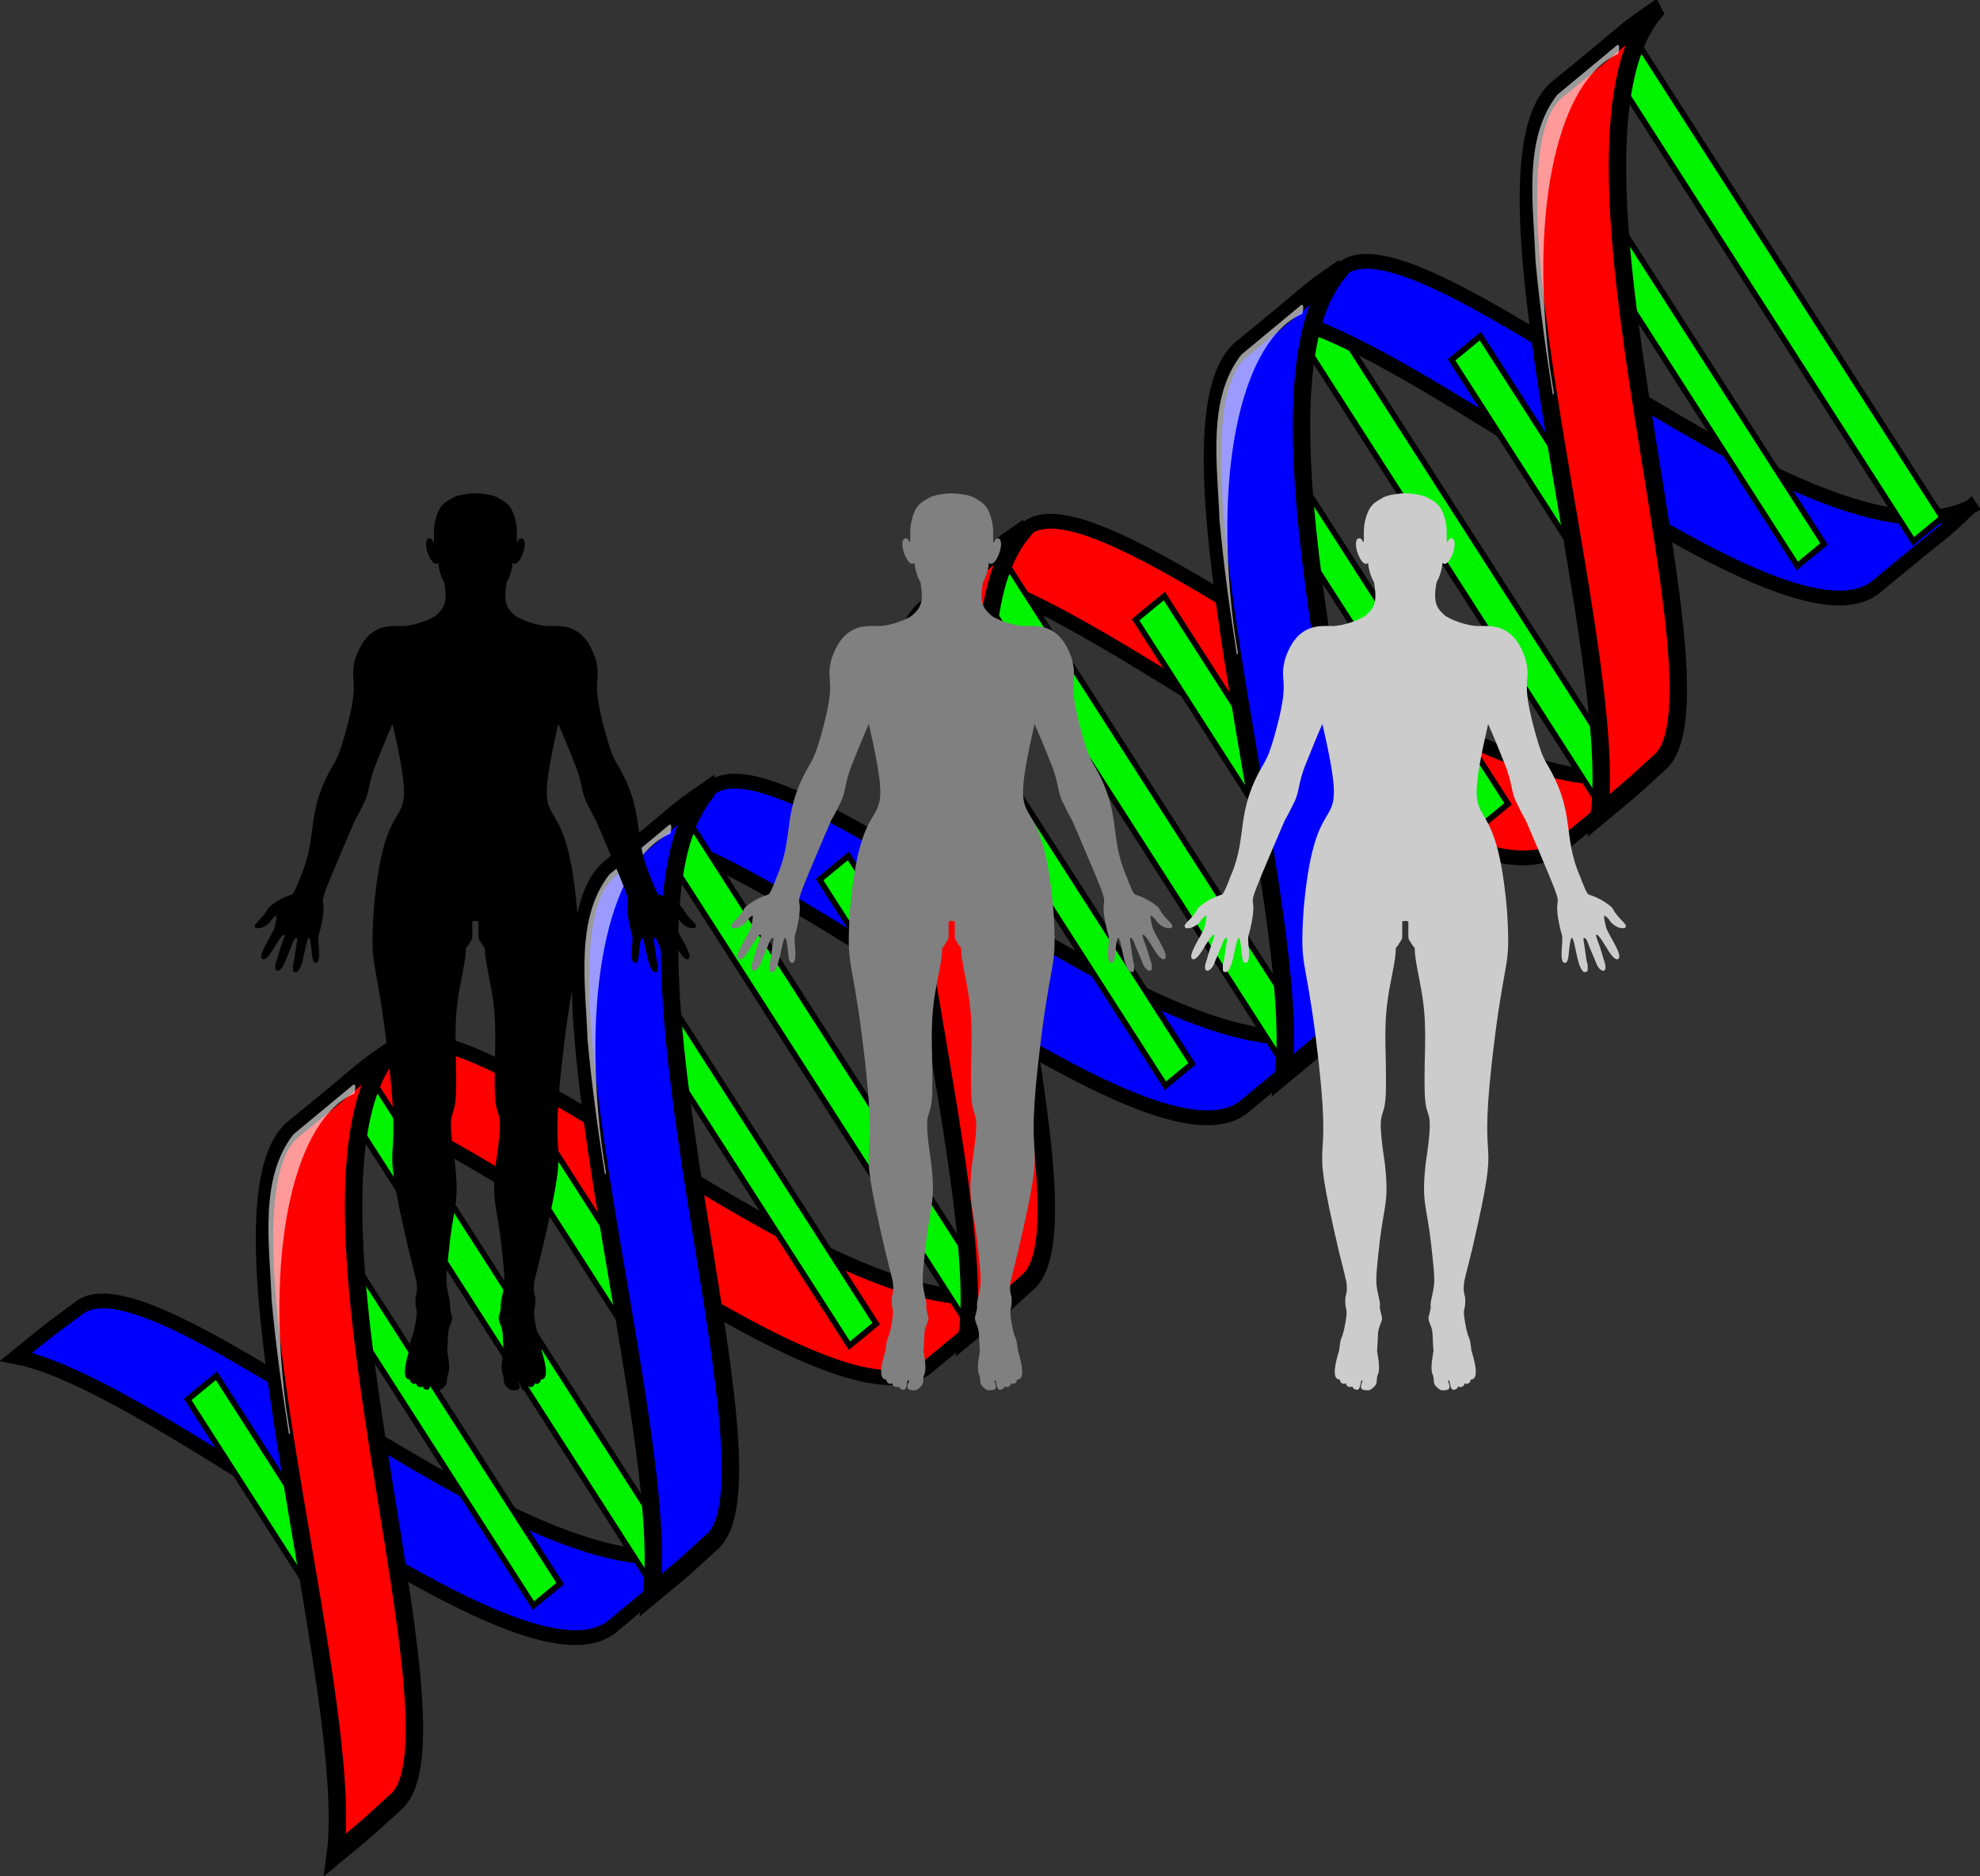 <?xml version="1.0" encoding="UTF-8" standalone="no"?>
<svg
   xmlns:dc="http://purl.org/dc/elements/1.1/"
   xmlns:cc="http://creativecommons.org/ns#"
   xmlns:rdf="http://www.w3.org/1999/02/22-rdf-syntax-ns#"
   xmlns:svg="http://www.w3.org/2000/svg"
   xmlns="http://www.w3.org/2000/svg"
   id="svg8"
   version="1.1"
   viewBox="0 0 306.966 290.887"
   height="290.887mm"
   width="306.966mm">
  <rect x="0" y="0" width="306.966" height="290.887" fill="#333333" stroke="none"/>
  <defs
     id="defs2" />
  <g
     transform="translate(164.672,33.114)"
     id="layer1">
    <g
       id="layer1-2"
       transform="matrix(0.547,-0.45,0.397,0.619,-134.28,69.125)">
      <g
         id="g2411">
        <path
           id="path6644"
           d="m -10.795,214.34 c -9.503,0.76 -5.265,0.22 -27.113,0.37 -25.776,-0.31 -55.221,-100.88 -78.472,-124.61 13.37,0.053 7.61,0.053 17.22,0.452 22.471,-0.204 50.376,115.95 88.365,123.79 z"
           style="fill:#0000ff;stroke:#000000;stroke-width:3" />
        <rect
           id="rect6692"
           style="fill:#00f400;stroke:#000000;stroke-width:1.25"
           transform="scale(-1,1)"
           height="100.87"
           width="7.574"
           y="99.79"
           x="42.431" />
        <path
           id="path6761"
           d="m 78.758,214.34 c -9.503,0.76 -5.265,0.22 -27.113,0.37 C 25.869,214.4 -3.576,113.83 -26.831,90.1 c 13.372,0.053 7.611,0.053 17.225,0.452 22.471,-0.204 50.375,115.95 88.364,123.79 z"
           style="fill:#ff0000;stroke:#000000;stroke-width:3" />
        <rect
           id="rect6690"
           style="fill:#00f400;stroke:#000000;stroke-width:1.25"
           transform="scale(-1,1)"
           height="117.11"
           width="8.157"
           y="95.169"
           x="17.378" />
        <rect
           id="rect6694"
           style="fill:#00f400;stroke:#000000;stroke-width:1.25"
           transform="scale(-1,1)"
           height="72.827"
           width="8.157"
           y="120.22"
           x="81.466" />
        <path
           id="path6646"
           d="m -10.795,90.523 c -9.503,-0.76 -5.265,-0.223 -27.113,-0.369 -25.776,0.312 -55.221,100.88 -78.472,124.61 13.37,-0.05 7.61,-0.05 17.22,-0.45 22.471,0.2 50.376,-115.95 88.365,-123.79 z"
           style="fill:#ff0000;stroke:#000000;stroke-width:4" />
        <path
           id="path6733"
           style="fill:#ffffff;fill-opacity:0.603"
           d="m -21.355,90.955 c -5.698,0.02 -11.396,0.043 -17.093,0.063 -11.743,2.593 -17.592,14.982 -23.75,24.192 -4.598,7.94 -8.772,16.12 -12.782,24.37 h 0.344 c 0.907,-1.89 1.786,-3.78 2.781,-5.66 15.287,-28.78 35.738,-45.152 49.563,-41.371 0.867,-0.711 1.392,-1.301 0.937,-1.594 z" />
        <rect
           id="rect6763"
           style="fill:#00f400;stroke:#000000;stroke-width:1.25"
           transform="scale(-1,1)"
           height="100.87"
           width="7.574"
           y="99.79"
           x="-47.123" />
        <path
           id="path6775"
           d="m 168.31,214.34 c -9.5,0.76 -5.26,0.22 -27.11,0.37 C 115.42,214.4 85.977,113.83 62.722,90.1 c 13.372,0.053 7.612,0.053 17.225,0.452 22.473,-0.204 50.373,115.95 88.363,123.79 z"
           style="fill:#0000ff;stroke:#000000;stroke-width:3" />
        <rect
           id="rect6765"
           style="fill:#00f400;stroke:#000000;stroke-width:1.25"
           transform="scale(-1,1)"
           height="117.11"
           width="8.157"
           y="95.169"
           x="-72.175" />
        <rect
           id="rect6767"
           style="fill:#00f400;stroke:#000000;stroke-width:1.25"
           transform="scale(-1,1)"
           height="72.827"
           width="8.157"
           y="120.22"
           x="-8.087" />
        <path
           id="path6769"
           d="m 78.758,90.523 c -9.503,-0.76 -5.265,-0.223 -27.113,-0.369 -25.776,0.312 -55.221,100.88 -78.476,124.61 13.372,-0.05 7.611,-0.05 17.225,-0.45 22.471,0.2 50.375,-115.95 88.364,-123.79 z"
           style="fill:#0000ff;stroke:#000000;stroke-width:4" />
        <path
           id="path6771"
           style="fill:#ffffff;fill-opacity:0.603"
           d="m 68.199,90.955 c -5.698,0.02 -11.396,0.043 -17.094,0.063 -11.742,2.593 -17.592,14.982 -23.75,24.192 -4.597,7.94 -8.772,16.12 -12.781,24.37 h 0.343 c 0.908,-1.89 1.786,-3.78 2.782,-5.66 15.286,-28.78 35.738,-45.152 49.562,-41.371 0.868,-0.711 1.392,-1.301 0.938,-1.594 z" />
        <rect
           id="rect6777"
           style="fill:#00f400;stroke:#000000;stroke-width:1.25"
           transform="scale(-1,1)"
           height="100.87"
           width="7.574"
           y="99.79"
           x="-136.68" />
        <path
           id="path6789"
           d="m 257.86,214.34 c -9.5,0.76 -5.26,0.22 -27.11,0.37 -25.77,-0.31 -55.22,-100.88 -78.47,-124.61 13.37,0.053 7.61,0.053 17.22,0.452 22.47,-0.204 50.38,115.95 88.36,123.79 z"
           style="fill:#ff0000;stroke:#000000;stroke-width:3" />
        <rect
           id="rect6779"
           style="fill:#00f400;stroke:#000000;stroke-width:1.25"
           transform="scale(-1,1)"
           height="117.11"
           width="8.157"
           y="95.169"
           x="-161.73" />
        <rect
           id="rect6781"
           style="fill:#00f400;stroke:#000000;stroke-width:1.25"
           transform="scale(-1,1)"
           height="72.827"
           width="8.157"
           y="120.22"
           x="-97.64" />
        <path
           id="path6783"
           d="m 168.31,90.523 c -9.5,-0.76 -5.26,-0.223 -27.11,-0.369 -25.78,0.312 -55.223,100.88 -78.478,124.61 13.372,-0.05 7.612,-0.05 17.225,-0.45 22.473,0.2 50.373,-115.95 88.363,-123.79 z"
           style="fill:#ff0000;stroke:#000000;stroke-width:4" />
        <path
           id="path6785"
           style="fill:#ffffff;fill-opacity:0.603"
           d="m 157.75,90.955 c -5.7,0.02 -11.39,0.043 -17.09,0.063 -11.74,2.593 -17.59,14.982 -23.75,24.192 -4.6,7.94 -8.77,16.12 -12.78,24.37 h 0.34 c 0.91,-1.89 1.79,-3.78 2.78,-5.66 15.29,-28.78 35.74,-45.152 49.56,-41.371 0.87,-0.711 1.4,-1.301 0.94,-1.594 z" />
        <rect
           id="rect6791"
           style="fill:#00f400;stroke:#000000;stroke-width:1.25"
           transform="scale(-1,1)"
           height="100.87"
           width="7.574"
           y="99.79"
           x="-226.23" />
        <rect
           id="rect6793"
           style="fill:#00f400;stroke:#000000;stroke-width:1.25"
           transform="scale(-1,1)"
           height="117.11"
           width="8.157"
           y="95.169"
           x="-251.28" />
        <rect
           id="rect6795"
           style="fill:#00f400;stroke:#000000;stroke-width:1.25"
           transform="scale(-1,1)"
           height="72.827"
           width="8.157"
           y="120.22"
           x="-187.19" />
        <path
           id="path6803"
           d="m 347.42,214.34 c -9.5,0.76 -5.27,0.22 -27.11,0.37 -25.78,-0.31 -55.23,-100.88 -78.48,-124.61 13.37,0.053 7.61,0.053 17.22,0.452 22.47,-0.204 50.38,115.95 88.37,123.79 z"
           style="fill:#0000ff;stroke:#000000;stroke-width:3" />
        <path
           id="path6797"
           d="m 257.86,90.523 c -9.5,-0.76 -5.26,-0.223 -27.11,-0.369 -25.77,0.312 -55.22,100.88 -78.47,124.61 13.37,-0.05 7.61,-0.05 17.22,-0.45 22.47,0.2 50.38,-115.95 88.36,-123.79 z"
           style="fill:#0000ff;stroke:#000000;stroke-width:4" />
        <path
           id="path6799"
           style="fill:#ffffff;fill-opacity:0.603"
           d="m 247.31,90.955 c -5.7,0.02 -11.4,0.043 -17.1,0.063 -11.74,2.593 -17.59,14.982 -23.75,24.192 -4.6,7.94 -8.77,16.12 -12.78,24.37 h 0.34 c 0.91,-1.89 1.79,-3.78 2.79,-5.66 15.28,-28.78 35.73,-45.152 49.56,-41.371 0.87,-0.711 1.39,-1.301 0.94,-1.594 z" />
        <rect
           id="rect6805"
           style="fill:#00f400;stroke:#000000;stroke-width:1.25"
           transform="scale(-1,1)"
           height="100.87"
           width="7.574"
           y="99.79"
           x="-315.78" />
        <rect
           id="rect6807"
           style="fill:#00f400;stroke:#000000;stroke-width:1.25"
           transform="scale(-1,1)"
           height="117.11"
           width="8.157"
           y="95.169"
           x="-340.84" />
        <rect
           id="rect6809"
           style="fill:#00f400;stroke:#000000;stroke-width:1.25"
           transform="scale(-1,1)"
           height="72.827"
           width="8.157"
           y="120.22"
           x="-276.75" />
        <path
           id="path6811"
           d="m 347.42,90.523 c -9.5,-0.76 -5.27,-0.223 -27.11,-0.369 -25.78,0.312 -55.23,100.88 -78.48,124.61 13.37,-0.05 7.61,-0.05 17.22,-0.45 22.47,0.2 50.38,-115.95 88.37,-123.79 z"
           style="fill:#ff0000;stroke:#000000;stroke-width:4" />
        <path
           id="path6813"
           style="fill:#ffffff;fill-opacity:0.603"
           d="m 336.86,90.955 c -5.7,0.02 -11.4,0.043 -17.1,0.063 -11.74,2.593 -17.59,14.982 -23.75,24.192 -4.59,7.94 -8.77,16.12 -12.78,24.37 h 0.35 c 0.9,-1.89 1.78,-3.78 2.78,-5.66 15.29,-28.78 35.74,-45.152 49.56,-41.371 0.87,-0.711 1.39,-1.301 0.94,-1.594 z" />
      </g>
    </g>
    <path
       style="stroke-width:0.094"
       d="m -58.823,107.719 c -0.064,-0.125 -1.371,-1.341 -3.384,-2.024 -0.462,-0.169 -0.459,0.235 -1.712,-3.036 -2.724,-6.314 -0.572,-9.799 -5.167,-17.452 -0.696,-1.245 -1.001,-2.166 -1.633,-4.356 -2.566,-9.081 -0.61,-7.908 -1.604,-11.755 -1.815,-5.48 -5.129,-5.171 -7.254,-5.142 -1.712,0.033 -4.57,-1.017 -5.349,-1.716 -1.067,-0.998 -1.81,-1.786 -1.18,-5.115 0,0 0.711,-1.055 0.917,-2.966 0.938,0.981 2.483,-2.941 1.623,-3.711 -0.176,-0.162 -0.522,-0.107 -0.636,0.088 -0.131,0.129 -0.133,0.321 -0.292,0.431 -0.202,-0.813 0.332,-2.477 -0.802,-4.951 -0.56,-1.068 -1.135,-1.347 -2.177,-1.95 -0.849,-0.526 -2.915,-0.66 -3.016,-0.671 h -0.956 c -0.101,0.011 -2.167,0.145 -3.016,0.671 -1.042,0.604 -1.617,0.882 -2.177,1.95 -1.134,2.474 -0.6,4.138 -0.802,4.951 -0.159,-0.11 -0.161,-0.302 -0.292,-0.431 -0.113,-0.196 -0.459,-0.25 -0.636,-0.088 -0.86,0.769 0.685,4.692 1.623,3.711 0.206,1.911 0.917,2.966 0.917,2.966 0.63,3.329 -0.114,4.117 -1.18,5.115 -0.779,0.699 -3.637,1.749 -5.349,1.716 -2.125,-0.03 -5.439,-0.338 -7.254,5.142 -0.994,3.848 0.963,2.675 -1.604,11.755 -0.632,2.19 -0.937,3.111 -1.633,4.356 -4.595,7.653 -2.443,11.138 -5.167,17.452 -1.253,3.271 -1.251,2.867 -1.712,3.036 -2.013,0.684 -3.32,1.9 -3.384,2.024 -0.902,1.778 -2.357,2.383 -2.013,2.942 0.09,0.148 0.335,0.225 0.5,0.12 0.524,0.079 1.287,-0.418 1.63,-0.747 0.415,-0.409 0.341,-0.648 1.145,-1.205 0.184,0.178 -0.218,1.767 -0.315,2.034 -0.493,1.28 -2.685,4.313 -1.778,4.73 0.096,0.035 0.225,0.083 0.311,0.008 0.157,-0.133 0.357,-0.226 0.489,-0.38 0.811,-0.888 1.775,-2.986 2.431,-3.41 0.331,0.019 0.161,0.204 -0.452,1.958 -0.371,1.137 -0.52,1.733 -0.52,1.733 -1.023,2.648 0.629,2.235 1.162,0.592 0.045,-0.134 0.982,-2.339 1.024,-2.448 0.125,-0.286 0.465,-1.548 0.889,-1.293 0.065,0.215 -0.034,0.265 -0.357,2.74 -0.263,1.896 -0.327,0.764 -0.274,2.297 0.008,0.188 0.449,0.283 0.635,0.184 1.065,-0.845 1.283,-5.007 1.826,-5.304 0.371,0.373 0.432,2.934 0.605,3.409 0.268,0.844 0.752,0.417 0.806,0.282 0.387,-0.81 -0.019,-2.654 0.064,-3.945 0,0 0.442,-1.263 0.727,-3.362 0.422,-3.956 -1.805,1.153 4.91,-14.531 0,0 0.535,-0.888 1.394,-2.676 0.991,-1.852 0.605,-3.099 1.997,-6.384 0.036,-0.087 1.641,-4.151 2.462,-5.923 4.615,20.221 -0.985,6.698 -2.921,28.815 -0.577,9.13 0.188,6.667 1.838,19.43 3.205,25.145 -1.525,11.313 3.603,33.403 1.111,4.476 0.994,3.899 1.198,4.892 0.23,1.857 -0.181,1.871 -0.17,2.722 -0.071,2.089 0.603,0.745 -0.173,4.566 -0.505,2.102 -0.496,0.801 -0.776,3.252 -0.35,1.215 -1.406,4.583 0.086,4.559 0.13,0.664 0.56,0.796 0.986,0.583 -0.069,0.213 0.14,0.373 0.28,0.522 0.486,0.115 0.481,0.089 0.69,-0.048 0.151,0.503 0.523,0.499 0.682,0.535 0.482,0.128 0.597,-0.977 0.685,-1.405 0.086,-0.004 0.172,-0.008 0.258,-0.011 -0.108,0.274 -0.724,1.376 0.266,1.463 0.773,0.108 0.863,0.015 1.286,-0.33 0.707,-0.609 0.547,-0.777 0.669,-1.798 0.019,-0.207 0.574,-0.572 0.088,-3.272 -0.187,-1.386 -0.084,0.234 0.031,-3.104 0.037,-1.442 0.574,-1.701 0.648,-2.725 -0.656,-2.381 -0.148,-1.265 -0.409,-2.652 -0.621,-2.982 -0.718,-2.369 0.058,-9.327 0.706,-5.722 1.43,-5.969 0.78,-11.896 -1.445,-9.574 -0.023,-5.992 0.147,-10.97 0.152,-5.855 -0.424,-9.457 0.314,-14.62 0.436,-3.019 1.248,-5.983 1.234,-7.842 0.298,-0.316 0.504,-0.685 0.724,-1.042 0.321,-0.539 0.268,-0.045 0.265,-3.101 0.144,-0.019 0.292,-0.024 0.431,-0.059 0.016,-0.029 0.031,-0.058 0.044,-0.086 7.64e-4,6.6e-4 0.002,10e-4 0.002,0.002 7.64e-4,-6.6e-4 0.002,-0.001 0.002,-0.002 0.013,0.028 0.028,0.057 0.044,0.086 0.14,0.034 0.288,0.04 0.431,0.059 -0.003,3.056 -0.055,2.562 0.265,3.101 0.221,0.357 0.426,0.726 0.724,1.042 -0.014,1.859 0.798,4.823 1.234,7.842 0.738,5.162 0.162,8.765 0.314,14.62 0.169,4.978 1.591,1.396 0.147,10.97 -0.649,5.926 0.074,6.173 0.78,11.896 0.776,6.959 0.679,6.345 0.058,9.327 -0.261,1.387 0.247,0.271 -0.409,2.652 0.073,1.023 0.61,1.282 0.648,2.725 0.115,3.338 0.218,1.718 0.031,3.104 -0.486,2.7 0.069,3.064 0.088,3.272 0.123,1.021 -0.037,1.189 0.669,1.798 0.423,0.344 0.513,0.437 1.286,0.33 0.99,-0.087 0.374,-1.189 0.266,-1.463 0.085,0.003 0.171,0.007 0.258,0.011 0.089,0.428 0.203,1.533 0.685,1.405 0.159,-0.036 0.531,-0.032 0.682,-0.535 0.209,0.138 0.204,0.163 0.69,0.048 0.14,-0.149 0.349,-0.309 0.28,-0.522 0.426,0.212 0.856,0.081 0.986,-0.583 1.492,0.025 0.436,-3.344 0.086,-4.559 -0.279,-2.451 -0.271,-1.15 -0.776,-3.252 -0.776,-3.82 -0.102,-2.477 -0.173,-4.566 0.011,-0.85 -0.4,-0.865 -0.17,-2.722 0.204,-0.993 0.087,-0.416 1.198,-4.892 5.127,-22.09 0.397,-8.258 3.603,-33.403 1.65,-12.762 2.415,-10.3 1.838,-19.43 -1.936,-22.117 -7.536,-8.595 -2.921,-28.815 0.821,1.772 2.425,5.836 2.462,5.923 1.392,3.285 1.006,4.532 1.997,6.384 0.858,1.788 1.394,2.676 1.394,2.676 6.715,15.684 4.488,10.575 4.91,14.531 0.286,2.099 0.727,3.362 0.727,3.362 0.083,1.291 -0.323,3.135 0.063,3.945 0.054,0.136 0.539,0.562 0.807,-0.282 0.173,-0.475 0.234,-3.036 0.604,-3.409 0.544,0.296 0.761,4.459 1.826,5.304 0.186,0.099 0.627,0.004 0.635,-0.184 0.053,-1.533 -0.011,-0.401 -0.274,-2.297 -0.323,-2.475 -0.423,-2.525 -0.357,-2.74 0.424,-0.255 0.764,1.007 0.889,1.293 0.041,0.108 0.978,2.314 1.024,2.448 0.533,1.643 2.185,2.056 1.162,-0.592 0,0 -0.148,-0.596 -0.52,-1.733 -0.613,-1.754 -0.784,-1.939 -0.452,-1.958 0.656,0.424 1.62,2.522 2.431,3.41 0.132,0.154 0.332,0.247 0.489,0.38 0.085,0.075 0.215,0.027 0.311,-0.008 0.907,-0.417 -1.285,-3.45 -1.778,-4.73 -0.098,-0.266 -0.5,-1.856 -0.315,-2.034 0.804,0.557 0.731,0.796 1.145,1.205 0.342,0.33 1.105,0.826 1.63,0.747 0.164,0.105 0.409,0.028 0.5,-0.12 0.344,-0.559 -1.112,-1.164 -2.013,-2.942 z"
       id="path4485" />
    <path
       id="path4495"
       d="m 15.017,107.719 c -0.064,-0.125 -1.371,-1.341 -3.384,-2.024 -0.462,-0.169 -0.459,0.235 -1.712,-3.036 -2.724,-6.314 -0.572,-9.799 -5.167,-17.452 -0.696,-1.245 -1.001,-2.166 -1.633,-4.356 -2.566,-9.081 -0.61,-7.908 -1.604,-11.755 -1.815,-5.48 -5.129,-5.171 -7.254,-5.142 -1.712,0.033 -4.57,-1.017 -5.349,-1.716 -1.067,-0.998 -1.81,-1.786 -1.18,-5.115 0,0 0.711,-1.055 0.917,-2.966 0.938,0.981 2.483,-2.941 1.623,-3.711 -0.176,-0.162 -0.522,-0.107 -0.636,0.088 -0.131,0.129 -0.133,0.321 -0.292,0.431 -0.202,-0.813 0.332,-2.477 -0.802,-4.951 -0.56,-1.068 -1.135,-1.347 -2.177,-1.95 -0.849,-0.526 -2.915,-0.66 -3.016,-0.671 h -0.956 c -0.101,0.011 -2.167,0.145 -3.016,0.671 -1.042,0.604 -1.617,0.882 -2.177,1.95 -1.134,2.474 -0.6,4.138 -0.802,4.951 -0.159,-0.11 -0.161,-0.302 -0.292,-0.431 -0.113,-0.196 -0.459,-0.25 -0.636,-0.088 -0.86,0.769 0.685,4.692 1.623,3.711 0.206,1.911 0.917,2.966 0.917,2.966 0.63,3.329 -0.114,4.117 -1.18,5.115 -0.779,0.699 -3.637,1.749 -5.349,1.716 -2.125,-0.03 -5.439,-0.338 -7.254,5.142 -0.994,3.848 0.963,2.675 -1.604,11.755 -0.632,2.19 -0.937,3.111 -1.633,4.356 -4.595,7.653 -2.443,11.138 -5.167,17.452 -1.253,3.271 -1.251,2.867 -1.712,3.036 -2.013,0.684 -3.32,1.9 -3.384,2.024 -0.902,1.778 -2.357,2.383 -2.013,2.942 0.09,0.148 0.335,0.225 0.5,0.12 0.524,0.079 1.287,-0.418 1.63,-0.747 0.415,-0.409 0.341,-0.648 1.145,-1.205 0.184,0.178 -0.218,1.767 -0.315,2.034 -0.493,1.28 -2.685,4.313 -1.778,4.73 0.096,0.035 0.225,0.083 0.311,0.008 0.157,-0.133 0.357,-0.226 0.489,-0.38 0.811,-0.888 1.775,-2.986 2.431,-3.41 0.331,0.019 0.161,0.204 -0.452,1.958 -0.371,1.137 -0.52,1.733 -0.52,1.733 -1.023,2.648 0.629,2.235 1.162,0.592 0.045,-0.134 0.982,-2.339 1.024,-2.448 0.125,-0.286 0.465,-1.548 0.889,-1.293 0.065,0.215 -0.034,0.265 -0.357,2.74 -0.263,1.896 -0.327,0.764 -0.274,2.297 0.008,0.188 0.449,0.283 0.635,0.184 1.065,-0.845 1.283,-5.007 1.826,-5.304 0.371,0.373 0.432,2.934 0.605,3.409 0.268,0.844 0.752,0.417 0.806,0.282 0.387,-0.81 -0.019,-2.654 0.064,-3.945 0,0 0.442,-1.263 0.727,-3.362 0.422,-3.956 -1.805,1.153 4.91,-14.531 0,0 0.535,-0.888 1.394,-2.676 0.991,-1.852 0.605,-3.099 1.997,-6.384 0.036,-0.087 1.641,-4.151 2.462,-5.923 4.615,20.221 -0.985,6.698 -2.921,28.815 -0.577,9.13 0.188,6.667 1.838,19.43 3.205,25.145 -1.525,11.313 3.603,33.403 1.111,4.476 0.994,3.899 1.198,4.892 0.23,1.857 -0.181,1.871 -0.17,2.722 -0.071,2.089 0.603,0.745 -0.173,4.566 -0.505,2.102 -0.496,0.801 -0.776,3.252 -0.35,1.215 -1.406,4.583 0.086,4.559 0.13,0.664 0.56,0.796 0.986,0.583 -0.069,0.213 0.14,0.373 0.28,0.522 0.486,0.115 0.481,0.089 0.69,-0.048 0.151,0.503 0.523,0.499 0.682,0.535 0.482,0.128 0.597,-0.977 0.685,-1.405 0.086,-0.004 0.172,-0.008 0.258,-0.011 -0.108,0.274 -0.724,1.376 0.266,1.463 0.773,0.108 0.863,0.015 1.286,-0.33 0.707,-0.609 0.547,-0.777 0.669,-1.798 0.019,-0.207 0.574,-0.572 0.088,-3.272 -0.187,-1.386 -0.084,0.234 0.031,-3.104 0.037,-1.442 0.574,-1.701 0.648,-2.725 -0.656,-2.381 -0.148,-1.265 -0.409,-2.652 -0.621,-2.982 -0.718,-2.369 0.058,-9.327 0.706,-5.722 1.43,-5.969 0.78,-11.896 -1.445,-9.574 -0.023,-5.992 0.147,-10.97 0.152,-5.855 -0.424,-9.457 0.314,-14.62 0.436,-3.019 1.248,-5.983 1.234,-7.842 0.298,-0.316 0.504,-0.685 0.724,-1.042 0.321,-0.539 0.268,-0.045 0.265,-3.101 0.144,-0.019 0.292,-0.024 0.431,-0.059 0.016,-0.029 0.031,-0.058 0.044,-0.086 7.64e-4,6.6e-4 0.002,10e-4 0.002,0.002 7.64e-4,-6.6e-4 0.002,-0.001 0.002,-0.002 0.013,0.028 0.028,0.057 0.044,0.086 0.14,0.034 0.288,0.04 0.431,0.059 -0.003,3.056 -0.055,2.562 0.265,3.101 0.221,0.357 0.426,0.726 0.724,1.042 -0.014,1.859 0.798,4.823 1.234,7.842 0.738,5.162 0.162,8.765 0.314,14.62 0.169,4.978 1.591,1.396 0.147,10.97 -0.649,5.926 0.074,6.173 0.78,11.896 0.776,6.959 0.679,6.345 0.058,9.327 -0.261,1.387 0.247,0.271 -0.409,2.652 0.073,1.023 0.61,1.282 0.648,2.725 0.115,3.338 0.218,1.718 0.031,3.104 -0.486,2.7 0.069,3.064 0.088,3.272 0.123,1.021 -0.037,1.189 0.669,1.798 0.423,0.344 0.513,0.437 1.286,0.33 0.99,-0.087 0.374,-1.189 0.266,-1.463 0.085,0.003 0.171,0.007 0.258,0.011 0.089,0.428 0.203,1.533 0.685,1.405 0.159,-0.036 0.531,-0.032 0.682,-0.535 0.209,0.138 0.204,0.163 0.69,0.048 0.14,-0.149 0.349,-0.309 0.28,-0.522 0.426,0.212 0.856,0.081 0.986,-0.583 1.492,0.025 0.436,-3.344 0.086,-4.559 -0.279,-2.451 -0.271,-1.15 -0.776,-3.252 -0.776,-3.82 -0.102,-2.477 -0.173,-4.566 0.011,-0.85 -0.4,-0.865 -0.17,-2.722 0.204,-0.993 0.087,-0.416 1.198,-4.892 5.127,-22.09 0.397,-8.258 3.603,-33.403 1.65,-12.762 2.415,-10.3 1.838,-19.43 -1.936,-22.117 -7.536,-8.595 -2.921,-28.815 0.821,1.772 2.425,5.836 2.462,5.923 1.392,3.285 1.006,4.532 1.997,6.384 0.858,1.788 1.394,2.676 1.394,2.676 6.715,15.684 4.488,10.575 4.91,14.531 0.286,2.099 0.727,3.362 0.727,3.362 0.083,1.291 -0.323,3.135 0.063,3.945 0.054,0.136 0.539,0.562 0.807,-0.282 0.173,-0.475 0.234,-3.036 0.604,-3.409 0.544,0.296 0.761,4.459 1.826,5.304 0.186,0.099 0.627,0.004 0.635,-0.184 0.053,-1.533 -0.011,-0.401 -0.274,-2.297 -0.323,-2.475 -0.423,-2.525 -0.357,-2.74 0.424,-0.255 0.764,1.007 0.889,1.293 0.041,0.108 0.978,2.314 1.024,2.448 0.533,1.643 2.185,2.056 1.162,-0.592 0,0 -0.148,-0.596 -0.52,-1.733 -0.613,-1.754 -0.784,-1.939 -0.452,-1.958 0.656,0.424 1.62,2.522 2.431,3.41 0.132,0.154 0.332,0.247 0.489,0.38 0.085,0.075 0.215,0.027 0.311,-0.008 0.907,-0.417 -1.285,-3.45 -1.778,-4.73 -0.098,-0.266 -0.5,-1.856 -0.315,-2.034 0.804,0.557 0.731,0.796 1.145,1.205 0.342,0.33 1.105,0.826 1.63,0.747 0.164,0.105 0.409,0.028 0.5,-0.12 0.344,-0.559 -1.112,-1.164 -2.013,-2.942 z"
       style="fill:#808080;stroke-width:0.094" />
    <path
       style="fill:#cccccc;stroke-width:0.094"
       d="m 85.337,107.719 c -0.064,-0.125 -1.371,-1.341 -3.384,-2.024 -0.462,-0.169 -0.459,0.235 -1.712,-3.036 -2.724,-6.314 -0.572,-9.799 -5.167,-17.452 -0.696,-1.245 -1.001,-2.166 -1.633,-4.356 -2.566,-9.081 -0.61,-7.908 -1.604,-11.755 -1.815,-5.48 -5.129,-5.171 -7.254,-5.142 -1.712,0.033 -4.57,-1.017 -5.349,-1.716 -1.067,-0.998 -1.81,-1.786 -1.18,-5.115 0,0 0.711,-1.055 0.917,-2.966 0.938,0.981 2.483,-2.941 1.623,-3.711 -0.176,-0.162 -0.522,-0.107 -0.636,0.088 -0.131,0.129 -0.133,0.321 -0.292,0.431 -0.202,-0.813 0.332,-2.477 -0.802,-4.951 -0.56,-1.068 -1.135,-1.347 -2.177,-1.95 -0.849,-0.526 -2.915,-0.66 -3.016,-0.671 h -0.956 c -0.101,0.011 -2.167,0.145 -3.016,0.671 -1.042,0.604 -1.617,0.882 -2.177,1.95 -1.134,2.474 -0.6,4.138 -0.802,4.951 -0.159,-0.11 -0.161,-0.302 -0.292,-0.431 -0.113,-0.196 -0.459,-0.25 -0.636,-0.088 -0.86,0.769 0.685,4.692 1.623,3.711 0.206,1.911 0.917,2.966 0.917,2.966 0.63,3.329 -0.114,4.117 -1.18,5.115 -0.779,0.699 -3.637,1.749 -5.349,1.716 -2.125,-0.03 -5.439,-0.338 -7.254,5.142 -0.994,3.848 0.963,2.675 -1.604,11.755 -0.632,2.19 -0.937,3.111 -1.633,4.356 -4.595,7.653 -2.443,11.138 -5.167,17.452 -1.253,3.271 -1.251,2.867 -1.712,3.036 -2.013,0.684 -3.32,1.9 -3.384,2.024 -0.902,1.778 -2.357,2.383 -2.013,2.942 0.09,0.148 0.335,0.225 0.5,0.12 0.524,0.079 1.287,-0.418 1.63,-0.747 0.415,-0.409 0.341,-0.648 1.145,-1.205 0.184,0.178 -0.218,1.767 -0.315,2.034 -0.493,1.28 -2.685,4.313 -1.778,4.73 0.096,0.035 0.225,0.083 0.311,0.008 0.157,-0.133 0.357,-0.226 0.489,-0.38 0.811,-0.888 1.775,-2.986 2.431,-3.41 0.331,0.019 0.161,0.204 -0.452,1.958 -0.371,1.137 -0.52,1.733 -0.52,1.733 -1.023,2.648 0.629,2.235 1.162,0.592 0.045,-0.134 0.982,-2.339 1.024,-2.448 0.125,-0.286 0.465,-1.548 0.889,-1.293 0.065,0.215 -0.034,0.265 -0.357,2.74 -0.263,1.896 -0.327,0.764 -0.274,2.297 0.008,0.188 0.449,0.283 0.635,0.184 1.065,-0.845 1.283,-5.007 1.826,-5.304 0.371,0.373 0.432,2.934 0.605,3.409 0.268,0.844 0.752,0.417 0.806,0.282 0.387,-0.81 -0.019,-2.654 0.064,-3.945 0,0 0.442,-1.263 0.727,-3.362 0.422,-3.956 -1.805,1.153 4.91,-14.531 0,0 0.535,-0.888 1.394,-2.676 0.991,-1.852 0.605,-3.099 1.997,-6.384 0.036,-0.087 1.641,-4.151 2.462,-5.923 4.615,20.221 -0.985,6.698 -2.921,28.815 -0.577,9.13 0.188,6.667 1.838,19.43 3.205,25.145 -1.525,11.313 3.603,33.403 1.111,4.476 0.994,3.899 1.198,4.892 0.23,1.857 -0.181,1.871 -0.17,2.722 -0.071,2.089 0.603,0.745 -0.173,4.566 -0.505,2.102 -0.496,0.801 -0.776,3.252 -0.35,1.215 -1.406,4.583 0.086,4.559 0.13,0.664 0.56,0.796 0.986,0.583 -0.069,0.213 0.14,0.373 0.28,0.522 0.486,0.115 0.481,0.089 0.69,-0.048 0.151,0.503 0.523,0.499 0.682,0.535 0.482,0.128 0.597,-0.977 0.685,-1.405 0.086,-0.004 0.172,-0.008 0.258,-0.011 -0.108,0.274 -0.724,1.376 0.266,1.463 0.773,0.108 0.863,0.015 1.286,-0.33 0.707,-0.609 0.547,-0.777 0.669,-1.798 0.019,-0.207 0.574,-0.572 0.088,-3.272 -0.187,-1.386 -0.084,0.234 0.031,-3.104 0.037,-1.442 0.574,-1.701 0.648,-2.725 -0.656,-2.381 -0.148,-1.265 -0.409,-2.652 -0.621,-2.982 -0.718,-2.369 0.058,-9.327 0.706,-5.722 1.43,-5.969 0.78,-11.896 -1.445,-9.574 -0.023,-5.992 0.147,-10.97 0.152,-5.855 -0.424,-9.457 0.314,-14.62 0.436,-3.019 1.248,-5.983 1.234,-7.842 0.298,-0.316 0.504,-0.685 0.724,-1.042 0.321,-0.539 0.268,-0.045 0.265,-3.101 0.144,-0.019 0.292,-0.024 0.431,-0.059 0.016,-0.029 0.031,-0.058 0.044,-0.086 7.64e-4,6.6e-4 0.002,10e-4 0.002,0.002 7.64e-4,-6.6e-4 0.002,-0.001 0.002,-0.002 0.013,0.028 0.028,0.057 0.044,0.086 0.14,0.034 0.288,0.04 0.431,0.059 -0.003,3.056 -0.055,2.562 0.265,3.101 0.221,0.357 0.426,0.726 0.724,1.042 -0.014,1.859 0.798,4.823 1.234,7.842 0.738,5.162 0.162,8.765 0.314,14.62 0.169,4.978 1.591,1.396 0.147,10.97 -0.649,5.926 0.074,6.173 0.78,11.896 0.776,6.959 0.679,6.345 0.058,9.327 -0.261,1.387 0.247,0.271 -0.409,2.652 0.073,1.023 0.61,1.282 0.648,2.725 0.115,3.338 0.218,1.718 0.031,3.104 -0.486,2.7 0.069,3.064 0.088,3.272 0.123,1.021 -0.037,1.189 0.669,1.798 0.423,0.344 0.513,0.437 1.286,0.33 0.99,-0.087 0.374,-1.189 0.266,-1.463 0.085,0.003 0.171,0.007 0.258,0.011 0.089,0.428 0.203,1.533 0.685,1.405 0.159,-0.036 0.531,-0.032 0.682,-0.535 0.209,0.138 0.204,0.163 0.69,0.048 0.14,-0.149 0.349,-0.309 0.28,-0.522 0.426,0.212 0.856,0.081 0.986,-0.583 1.492,0.025 0.436,-3.344 0.086,-4.559 -0.279,-2.451 -0.271,-1.15 -0.776,-3.252 -0.776,-3.82 -0.102,-2.477 -0.173,-4.566 0.011,-0.85 -0.4,-0.865 -0.17,-2.722 0.204,-0.993 0.087,-0.416 1.198,-4.892 5.127,-22.09 0.397,-8.258 3.603,-33.403 1.65,-12.762 2.415,-10.3 1.838,-19.43 -1.936,-22.117 -7.536,-8.595 -2.921,-28.815 0.821,1.772 2.425,5.836 2.462,5.923 1.392,3.285 1.006,4.532 1.997,6.384 0.858,1.788 1.394,2.676 1.394,2.676 6.715,15.684 4.488,10.575 4.91,14.531 0.286,2.099 0.727,3.362 0.727,3.362 0.083,1.291 -0.323,3.135 0.063,3.945 0.054,0.136 0.539,0.562 0.807,-0.282 0.173,-0.475 0.234,-3.036 0.604,-3.409 0.544,0.296 0.761,4.459 1.826,5.304 0.186,0.099 0.627,0.004 0.635,-0.184 0.053,-1.533 -0.011,-0.401 -0.274,-2.297 -0.323,-2.475 -0.423,-2.525 -0.357,-2.74 0.424,-0.255 0.764,1.007 0.889,1.293 0.041,0.108 0.978,2.314 1.024,2.448 0.533,1.643 2.185,2.056 1.162,-0.592 0,0 -0.148,-0.596 -0.52,-1.733 -0.613,-1.754 -0.784,-1.939 -0.452,-1.958 0.656,0.424 1.62,2.522 2.431,3.41 0.132,0.154 0.332,0.247 0.489,0.38 0.085,0.075 0.215,0.027 0.311,-0.008 0.907,-0.417 -1.285,-3.45 -1.778,-4.73 -0.098,-0.266 -0.5,-1.856 -0.315,-2.034 0.804,0.557 0.731,0.796 1.145,1.205 0.342,0.33 1.105,0.826 1.63,0.747 0.164,0.105 0.409,0.028 0.5,-0.12 0.344,-0.559 -1.112,-1.164 -2.013,-2.942 z"
       id="path4497" />
  </g>
</svg>
